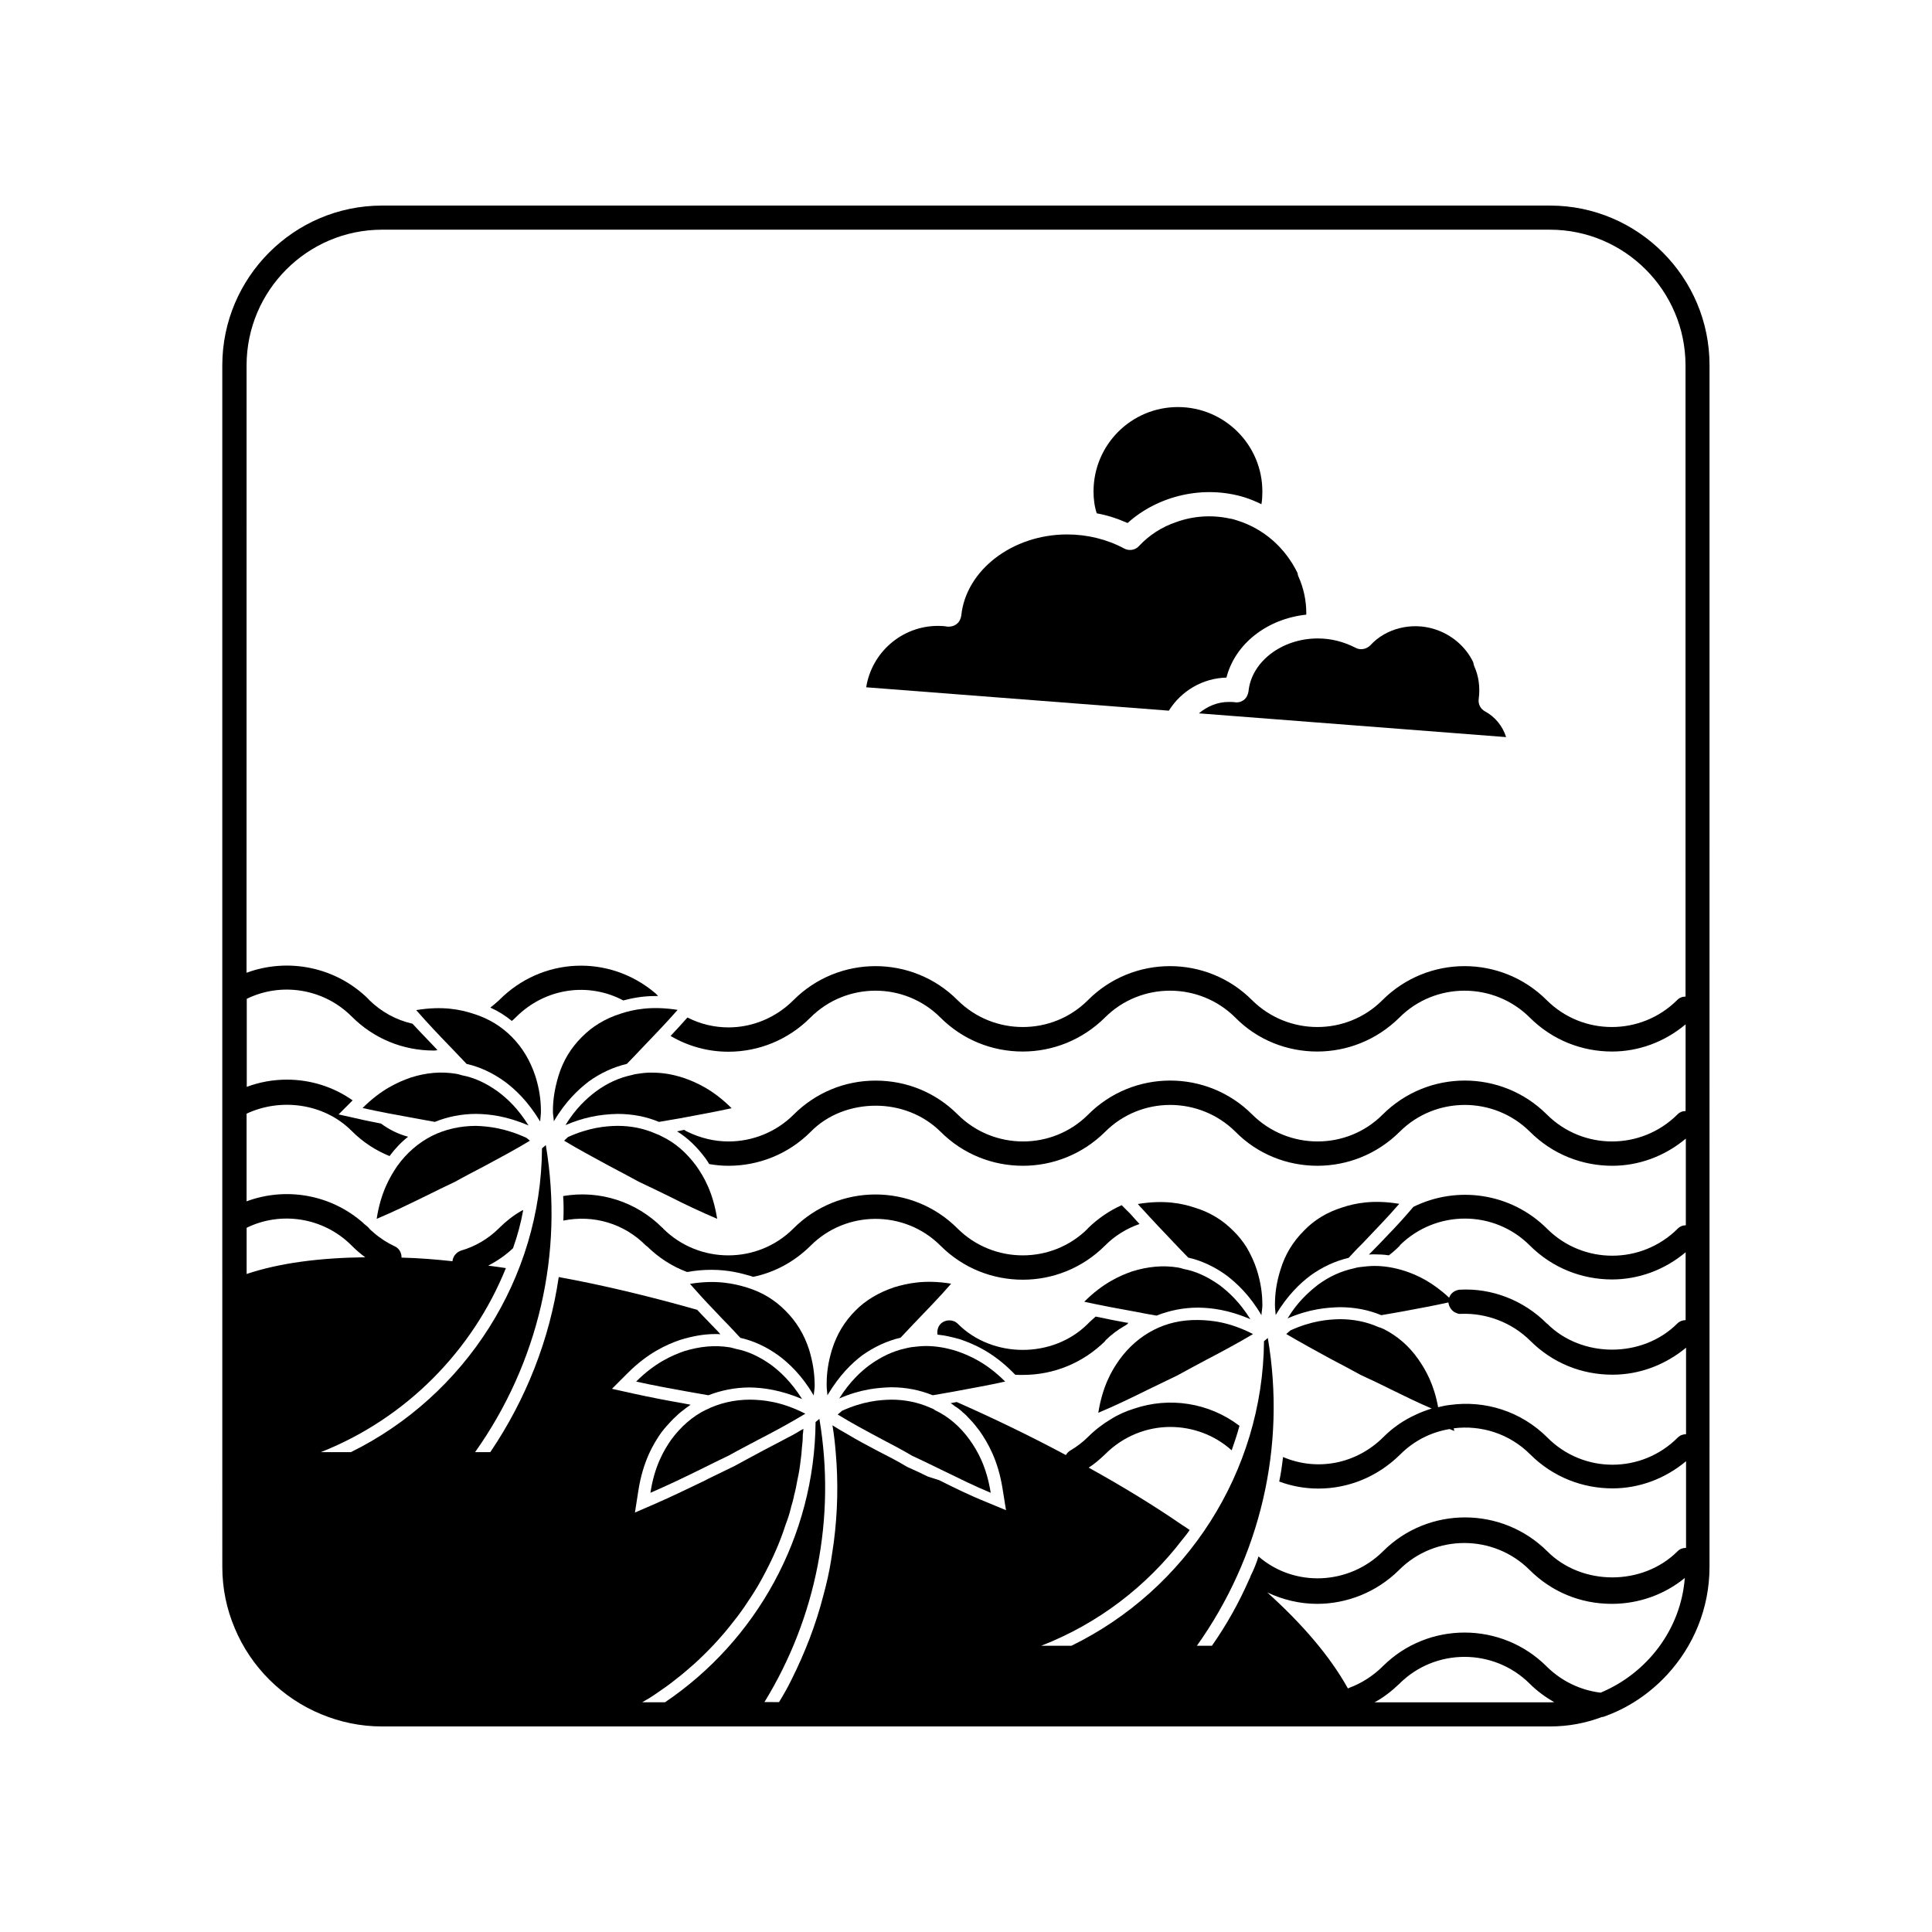 <?xml version="1.0" encoding="UTF-8"?>
<!-- Uploaded to: ICON Repo, www.iconrepo.com, Generator: ICON Repo Mixer Tools -->
<svg fill="#000000" width="800px" height="800px" version="1.1" viewBox="144 144 512 512" xmlns="http://www.w3.org/2000/svg">
 <g>
  <path d="m442.82 282.61c8.16-7.356 20.254-10.125 31.035-6.801 1.562 0.504 3.023 1.109 4.434 1.812 0.203-1.109 0.25-2.266 0.25-3.375 0-12.395-10.078-22.371-22.371-22.371-12.395 0-22.371 10.027-22.371 22.371 0 1.965 0.25 3.981 0.855 5.793 2.875 0.508 5.547 1.414 8.168 2.57z"/>
  <path d="m537.49 332.49c-1.16-0.656-1.812-1.914-1.613-3.273 0.402-3.074 0-6.098-1.211-8.715-0.051-0.25-0.203-0.656-0.25-1.008-1.914-4.031-5.691-7.356-10.277-8.766-6.047-1.914-12.898-0.203-16.977 4.281-1.008 1.008-2.57 1.359-3.828 0.707-3.223-1.664-6.602-2.519-10.078-2.519h-0.051c-9.473 0-17.582 6.144-18.34 14.055-0.152 0.906-0.555 1.715-1.258 2.266-0.707 0.504-1.613 0.754-2.519 0.555-0.504-0.051-0.957-0.051-1.461-0.051-2.973 0-5.691 1.16-7.91 3.023l81.414 6.297c-0.906-2.922-2.922-5.391-5.641-6.852z"/>
  <path d="m490.18 306.89v-0.453c0-3.273-0.707-6.602-2.066-9.621-0.152-0.301-0.203-0.656-0.25-0.957-3.324-6.801-9.02-11.738-15.922-13.906-0.707-0.25-1.41-0.453-2.168-0.555-4.684-1.008-9.621-0.656-14.055 0.957-3.777 1.258-7.203 3.477-9.875 6.348-1.008 1.109-2.621 1.359-3.93 0.656-4.484-2.418-9.723-3.727-15.113-3.727-14.508 0-26.852 9.473-28.062 21.562-0.152 0.906-0.555 1.664-1.211 2.168-0.707 0.555-1.562 0.754-2.418 0.707-0.855-0.152-1.613-0.203-2.519-0.203-9.621 0-17.582 7.055-19.043 16.273l80.207 6.195c3.273-5.238 8.969-8.613 15.266-8.766 2.269-8.922 10.73-15.57 21.16-16.68z"/>
  <path d="m317.88 444.48s0-0.051-0.051-0.051h-0.051c-3.074-1.359-6.5-2.066-10.125-2.066-3.223 0.051-7.559 0.453-13.148 2.973-0.301 0.301-0.707 0.656-1.008 0.957 3.828 2.316 7.91 4.484 11.789 6.602 2.672 1.41 5.34 2.82 8.012 4.281 2.672 1.258 5.492 2.621 8.262 3.981 4.031 2.066 8.262 4.031 12.496 5.844-1.109-6.902-3.375-10.984-5.594-14.105-2.519-3.375-5.492-6.047-9.117-7.758-0.457-0.254-0.961-0.504-1.465-0.656z"/>
  <path d="m312.99 428.57c-0.504 0.051-1.008 0.152-1.461 0.301-3.527 0.754-6.602 2.168-9.621 4.383-2.519 1.914-5.34 4.484-8.062 8.918 4.484-1.914 8.766-2.871 13.805-2.973 3.93 0 7.609 0.707 10.984 2.117 1.863-0.301 3.727-0.656 5.594-0.957 4.484-0.855 9.117-1.664 13.652-2.672-4.938-4.938-9.422-6.902-12.797-8.062-2.769-0.906-5.441-1.359-8.16-1.359-1.367-0.051-2.625 0.102-3.934 0.305z"/>
  <path d="m308.46 412.64c-4.031 1.258-7.508 3.375-10.277 6.195-2.871 2.871-4.938 6.195-6.195 10.328-0.957 3.223-1.461 6.144-1.461 9.32 0 0.906 0.203 1.812 0.25 2.672 3.125-5.34 6.551-8.465 9.219-10.531 3.223-2.316 6.551-3.828 10.125-4.684 1.211-1.258 2.367-2.418 3.527-3.68 3.324-3.477 6.75-7.004 9.926-10.629-6.953-1.109-11.789-0.102-15.113 1.008z"/>
  <path d="m279.69 418.84c-2.769-2.82-6.195-4.938-10.277-6.195-3.375-1.109-8.16-2.117-15.113-0.957 3.023 3.477 6.195 6.801 9.371 10.078 1.359 1.41 2.672 2.82 3.981 4.18 3.375 0.754 6.852 2.316 10.176 4.734 2.769 2.066 6.098 5.188 9.32 10.531 0.051-0.906 0.203-1.812 0.203-2.672 0-3.125-0.453-6.098-1.461-9.32-1.363-4.082-3.328-7.457-6.199-10.379z"/>
  <path d="m259.23 441.31c3.375-1.359 7.055-2.117 10.984-2.117 3.477 0.051 8.062 0.555 13.855 3.074-2.769-4.484-5.594-7.106-8.16-9.02-3.023-2.168-6.195-3.68-9.473-4.281-0.707-0.25-1.109-0.301-1.562-0.402-4.031-0.656-7.961-0.301-12.043 1.008-3.324 1.16-7.809 3.125-12.746 8.062 4.484 1.008 9.168 1.863 13.652 2.672 1.812 0.348 3.629 0.648 5.492 1.004z"/>
  <path d="m270.17 442.37c-4.231 0-8.211 0.906-11.738 2.672-3.527 1.812-6.602 4.434-9.117 7.91-1.965 2.871-4.434 7.106-5.492 14.055 4.434-1.863 8.867-4.031 13.098-6.098 2.57-1.258 5.188-2.57 7.758-3.777 2.418-1.359 4.988-2.672 7.559-4.031 4.031-2.168 8.211-4.383 12.191-6.801-0.301-0.25-0.555-0.504-0.906-0.754-5.594-2.57-10.078-3.074-13.352-3.176z"/>
  <path d="m390.48 517.04c-0.051 0-0.051 0-0.051-0.051h-0.051c-3.125-1.359-6.551-2.066-10.125-2.066-3.273 0.051-7.609 0.453-13.148 2.973-0.402 0.402-0.754 0.656-1.109 0.957 3.828 2.367 7.91 4.535 11.789 6.602 2.672 1.41 5.391 2.82 8.012 4.383 2.672 1.211 5.492 2.621 8.312 3.981 4.031 1.965 8.211 4.031 12.445 5.793-1.109-6.852-3.375-10.984-5.594-14.055-2.418-3.375-5.492-6.098-9.117-7.809-0.406-0.355-0.961-0.559-1.363-0.707z"/>
  <path d="m389.37 500.71c-1.258 0-2.57 0.152-3.828 0.301-0.504 0.051-0.957 0.203-1.461 0.301-3.527 0.754-6.602 2.266-9.621 4.434-2.316 1.715-5.238 4.383-8.062 8.867 5.793-2.519 10.379-2.871 13.805-2.973 3.93 0 7.609 0.754 10.984 2.117 1.863-0.301 3.727-0.656 5.492-0.957 4.535-0.855 9.168-1.664 13.703-2.672-4.938-4.938-9.422-6.902-12.797-8.062-2.824-0.902-5.543-1.355-8.215-1.355z"/>
  <path d="m372.49 503.18c3.273-2.316 6.602-3.828 10.176-4.684l3.375-3.578c3.324-3.477 6.801-7.004 10.027-10.73-7.055-1.16-11.738-0.051-15.113 0.957-4.031 1.359-7.508 3.375-10.277 6.195-2.871 2.871-4.938 6.297-6.195 10.328-0.957 3.125-1.41 6.047-1.41 9.117v0.402c0 0.855 0.152 1.664 0.203 2.57 3.219-5.391 6.543-8.562 9.215-10.578z"/>
  <path d="m352.19 491.39c-2.769-2.82-6.144-4.938-10.277-6.195-3.324-1.008-8.062-2.117-15.062-0.957 2.117 2.418 4.281 4.785 6.047 6.602l2.621 2.769c1.613 1.613 3.125 3.273 4.684 4.938 3.375 0.754 6.852 2.316 10.125 4.684 2.769 2.066 6.144 5.188 9.32 10.578 0.051-0.855 0.25-1.715 0.25-2.57v-0.402c-0.051-3.074-0.504-5.945-1.461-9.117-1.309-4.082-3.375-7.457-6.246-10.328z"/>
  <path d="m342.71 511.69c3.477 0.051 8.16 0.656 13.855 3.074-2.82-4.484-5.793-7.254-8.16-9.02-3.023-2.168-6.195-3.68-9.422-4.281-0.754-0.25-1.16-0.301-1.562-0.402-4.031-0.656-7.961-0.25-12.09 1.008-3.324 1.16-7.809 3.125-12.746 8.062 4.535 1.008 9.168 1.863 13.703 2.672 1.812 0.301 3.68 0.656 5.441 0.957 3.375-1.312 7.102-2.07 10.98-2.07z"/>
  <path d="m331.03 517.64c-3.527 1.715-6.602 4.434-9.168 7.91-1.965 2.82-4.434 7.055-5.492 14.055 4.434-1.914 8.867-4.031 13.148-6.144 2.57-1.258 5.141-2.57 7.707-3.777 2.418-1.359 4.988-2.672 7.508-4.031 4.231-2.168 8.516-4.484 12.695-7.004-6.297-3.223-11.133-3.68-14.66-3.727-4.231 0-8.211 0.957-11.738 2.719z"/>
  <path d="m491.29 482.02c3.223-2.316 6.551-3.828 10.125-4.684 1.16-1.258 2.316-2.519 3.527-3.68 3.273-3.477 6.75-7.004 9.875-10.629-7.004-1.16-11.738-0.152-15.113 0.957-4.031 1.258-7.508 3.375-10.176 6.195-2.871 2.871-4.938 6.195-6.195 10.328-1.008 3.223-1.461 6.144-1.461 9.32v0.051c0 0.855 0.152 1.812 0.203 2.621 3.117-5.293 6.543-8.465 9.215-10.48z"/>
  <path d="m455.12 473.35c1.258 1.359 2.519 2.621 3.777 3.93 3.375 0.754 6.852 2.316 10.176 4.734 2.672 2.066 6.098 5.188 9.219 10.531 0.051-0.906 0.25-1.812 0.25-2.621v-0.051c0-3.125-0.453-6.098-1.461-9.32-0.656-2.066-1.562-3.981-2.621-5.844-1.008-1.613-2.168-3.125-3.578-4.484-2.769-2.82-6.144-4.938-10.277-6.195-3.324-1.109-8.062-2.117-15.062-0.957 0.301 0.301 0.555 0.707 0.906 1.008 2.875 3.176 5.848 6.297 8.672 9.27z"/>
  <path d="m450.48 492.65c3.477-1.359 7.106-2.117 11.035-2.117 3.477 0.051 8.062 0.555 13.855 3.074-2.82-4.484-5.644-7.106-8.16-9.02-3.074-2.168-6.195-3.68-9.473-4.281-0.707-0.25-1.109-0.301-1.562-0.402-4.031-0.656-7.961-0.25-12.09 1.008-3.324 1.16-7.809 3.125-12.746 8.062 4.535 1.008 9.219 1.863 13.703 2.672 1.758 0.348 3.625 0.703 5.438 1.004z"/>
  <path d="m449.77 496.43c-3.527 1.812-6.602 4.434-9.117 7.91-2.066 2.871-4.484 7.106-5.594 14.055 4.484-1.863 8.918-4.031 13.199-6.144 2.57-1.211 5.141-2.519 7.707-3.727 2.418-1.359 4.988-2.672 7.559-4.082 4.18-2.168 8.465-4.484 12.543-6.902-6.297-3.223-11.082-3.68-14.66-3.727-4.18-0.051-8.109 0.805-11.637 2.617z"/>
  <path d="m309.16 409.12h0.051c2.117-0.555 4.938-1.16 8.414-1.16h0.754c-0.203-0.25-0.402-0.504-0.656-0.707-12.242-10.43-30.129-9.672-41.465 1.812-0.754 0.707-1.562 1.359-2.316 1.965 2.066 0.906 3.981 2.117 5.691 3.527 0.402-0.301 0.754-0.656 1.109-1.008 7.762-7.754 19.199-9.316 28.418-4.43z"/>
  <path d="m319.54 469.38c-6.902-6.902-16.625-10.078-26.301-8.414 0.152 2.168 0.152 4.281 0.051 6.5 7.961-1.613 16.07 0.754 21.867 6.602 0.152 0.152 0.203 0.152 0.301 0.203 3.125 3.074 6.75 5.391 10.578 6.801h0.25c2.168-0.402 4.281-0.555 6.297-0.555 4.484 0 7.809 0.906 10.277 1.613 0.25 0.051 0.504 0.203 0.754 0.25 5.594-1.16 10.832-3.93 15.215-8.262 9.473-9.473 24.938-9.473 34.41 0 6.047 6.047 13.906 9.02 21.816 9.02 7.91 0 15.719-3.023 21.715-8.969 2.621-2.672 5.844-4.637 9.219-5.793-0.656-0.707-1.359-1.461-1.965-2.168-0.051-0.051-0.25-0.301-0.504-0.555l-2.266-2.266c-3.273 1.461-6.348 3.578-8.969 6.144v0.051c-9.473 9.473-24.988 9.473-34.512 0-11.992-12.043-31.539-12.043-43.527 0-9.473 9.473-24.988 9.473-34.512 0 0.008-0.055-0.043-0.156-0.195-0.203z"/>
  <path d="m436.93 499.25c1.562-1.562 3.273-2.82 5.188-3.93 0.402-0.203 0.707-0.453 0.906-0.754l-0.504-0.051c-2.672-0.504-5.391-1.008-8.16-1.613-0.707 0.656-1.41 1.211-2.066 1.914-0.051 0-0.051 0.051-0.051 0.051-9.219 9.168-25.242 9.168-34.41-0.051-1.211-1.211-3.273-1.211-4.535 0-0.754 0.754-1.008 1.863-0.855 2.871 1.965 0.203 3.981 0.656 6.047 1.258 3.477 1.211 8.613 3.324 14.105 8.918l0.453 0.453c0.707 0.051 1.359 0.051 2.066 0.051 8.211 0 15.973-3.223 21.816-9.02-0.051 0.051-0.051-0.047 0-0.098z"/>
  <path d="m364.48 521.72c0.051 0 0.051 0.051 0.152 0.051v-0.051z"/>
  <path d="m554.77 198.48h-309.54c-23.328 0-42.32 19.043-42.32 42.371v233.06l0.004 85.297c0 5.793 1.16 11.234 3.273 16.223 4.281 10.328 12.645 18.641 22.973 22.871 4.988 2.066 10.379 3.223 16.07 3.223h309.49c4.938 0 9.422-0.855 13.855-2.519h0.25c6.551-2.266 12.293-6.144 16.93-11.133 7.004-7.559 11.285-17.582 11.285-28.668l0.004-318.36c0.051-23.324-18.945-42.367-42.27-42.367zm-345.41 283.14v-12.242c9.02-4.434 20.305-2.82 27.809 4.684l0.051 0.051c1.16 1.16 2.316 2.168 3.578 3.074-12.09 0.148-22.719 1.512-31.438 4.434zm345.41 113.51h-46.5c2.367-1.258 4.535-2.973 6.551-4.887 0-0.051 0.051-0.051 0.051-0.051 9.473-9.473 24.988-9.473 34.512 0 1.965 1.965 4.18 3.578 6.5 4.887-0.359 0.051-0.762 0.051-1.113 0.051zm13.449-2.57h-0.152c-5.188-0.656-10.176-2.973-14.156-6.902-11.992-11.992-31.438-11.992-43.379-0.152-0.051 0.051-0.152 0.051-0.152 0.152-2.57 2.519-5.594 4.434-8.715 5.594-0.203 0.051-0.25 0.152-0.453 0.203-4.734-8.516-12.043-17.027-21.363-25.441 4.18 1.965 8.664 3.023 13.199 3.023 7.809 0 15.719-3.023 21.715-8.969 0-0.051 0.051-0.051 0.051-0.051 9.473-9.473 24.988-9.473 34.512 0 5.844 5.844 13.504 9.02 21.816 9.02 7.106 0 13.906-2.418 19.348-6.852-1.059 13.699-10.023 25.234-22.27 30.375zm22.422-184.45c-0.805 0-1.613 0.301-2.215 0.957-9.574 9.473-24.988 9.473-34.512 0-12.043-12.043-31.539-12.043-43.578 0-9.473 9.473-24.938 9.473-34.512 0-11.992-12.043-31.539-12.043-43.527 0-9.473 9.473-24.988 9.473-34.512 0-11.992-12.043-31.539-12.043-43.527 0-4.734 4.734-10.984 7.203-17.18 7.203-3.727 0-7.457-0.855-10.883-2.621l-0.203 0.203c-1.41 1.613-2.82 3.125-4.281 4.684 4.785 2.82 10.078 4.18 15.316 4.18 7.961 0 15.77-3.074 21.715-9.02 0-0.051 0-0.051 0.051-0.051 4.734-4.734 10.984-7.106 17.23-7.106 6.195 0 12.445 2.367 17.18 7.106 6.047 6.047 13.906 9.02 21.816 9.02 7.91 0 15.77-3.023 21.816-9.02 9.473-9.473 24.988-9.473 34.512 0 5.945 6.047 13.855 9.02 21.715 9.02 7.91 0 15.77-3.023 21.816-9.02 9.473-9.473 24.988-9.473 34.512 0 6.047 6.047 13.906 9.02 21.816 9.02 6.953 0 13.855-2.469 19.496-7.203v22.973c-0.805 0-1.613 0.301-2.215 0.957-9.574 9.473-24.988 9.473-34.512 0-12.043-12.043-31.539-12.043-43.578 0-9.473 9.473-24.938 9.473-34.512 0-11.992-12.043-31.539-12.043-43.527 0-9.473 9.473-24.988 9.473-34.512 0-5.844-5.844-13.504-9.02-21.816-9.02-8.211 0-15.922 3.223-21.715 9.02-4.684 4.684-10.984 7.106-17.23 7.106-3.68 0-7.356-0.855-10.781-2.519-0.301-0.152-0.656-0.301-0.957-0.555h-0.051l-1.863 0.402c2.82 1.715 5.391 4.231 7.609 7.254 0.301 0.453 0.656 0.957 0.906 1.41 1.715 0.301 3.375 0.453 5.141 0.453 7.961 0 15.82-3.074 21.715-8.969 0 0 0-0.051 0.051-0.051 4.535-4.637 10.883-6.902 17.23-6.902 6.297 0 12.543 2.316 17.18 6.902 6.047 6.047 13.906 9.02 21.816 9.02 7.91 0 15.77-3.023 21.816-9.02 9.473-9.473 24.938-9.473 34.512 0 5.945 6.047 13.855 9.02 21.715 9.02 7.91 0 15.77-3.023 21.816-9.02 9.473-9.473 24.988-9.473 34.512 0 6.047 6.047 13.906 9.02 21.816 9.02 6.953 0 13.855-2.469 19.496-7.203v22.973c-0.805 0-1.613 0.301-2.215 0.957-9.574 9.473-24.988 9.473-34.512 0-9.621-9.621-23.93-11.539-35.469-5.844l-1.211 1.41c-2.418 2.82-5.09 5.594-7.707 8.312l-2.316 2.367-0.555 0.555c0.504-0.051 0.957-0.051 1.461-0.051 1.211 0 2.519 0.051 3.777 0.25 0.051 0.051 0.051 0.051 0.051 0 1.008-0.754 1.965-1.613 2.871-2.519 0.051-0.051 0.051-0.051 0.051-0.152 9.574-9.422 24.938-9.422 34.41 0.051 6.047 6.047 13.906 9.02 21.816 9.02 6.953 0 13.855-2.469 19.496-7.203v17.984c-0.805 0-1.613 0.301-2.215 0.906-9.219 9.219-25.34 9.219-34.512 0h-0.051c-6.098-6.144-14.609-9.473-23.125-8.969-0.152 0-0.25 0-0.301 0.051-1.16 0.203-2.117 1.008-2.469 2.066-4.383-4.082-8.312-5.945-11.637-7.055-2.82-0.906-5.492-1.359-8.16-1.359-1.258 0-2.57 0.152-3.828 0.301-0.555 0.051-1.008 0.152-1.461 0.301-3.527 0.754-6.648 2.168-9.672 4.383-2.418 1.914-5.34 4.434-8.062 8.918 5.793-2.519 10.379-2.871 13.805-2.973 3.981 0 7.609 0.707 11.035 2.117 1.863-0.301 3.68-0.656 5.492-0.957 4.031-0.754 8.211-1.512 12.293-2.418 0.152 1.258 0.957 2.418 2.168 2.82 0.402 0.203 0.754 0.25 1.211 0.203 6.648-0.25 13.402 2.266 18.289 7.106 5.844 5.844 13.504 9.02 21.816 9.02 7.203 0 14.008-2.621 19.496-7.152v22.922c-0.805 0-1.613 0.301-2.215 0.906-9.574 9.574-24.988 9.574-34.512 0-7.055-7.055-16.625-9.926-25.797-8.664-1.059 0.102-2.117 0.352-3.176 0.605-1.109-6.047-3.273-9.875-5.289-12.746-2.418-3.477-5.492-6.098-9.02-7.91-0.453-0.203-0.957-0.453-1.461-0.555 0 0 0-0.051-0.051-0.051h-0.051c-3.074-1.359-6.5-2.066-10.125-2.066-3.223 0.051-7.609 0.453-13.148 2.973-0.402 0.301-0.707 0.656-1.109 0.957 3.93 2.316 7.91 4.484 11.789 6.602 2.672 1.41 5.391 2.82 8.012 4.281 2.769 1.258 5.594 2.621 8.414 4.031 3.375 1.664 6.801 3.324 10.328 4.836-1.41 0.453-2.82 0.957-4.18 1.613-3.125 1.41-6.047 3.375-8.613 5.945-0.051 0-0.051 0.051-0.051 0.051-7.106 7.055-17.434 9.117-26.551 5.238-0.25 2.168-0.555 4.383-1.008 6.5 3.375 1.258 6.902 1.863 10.379 1.863 7.91 0 15.617-3.074 21.613-8.969 0-0.051 0.051-0.051 0.051-0.051 3.727-3.727 8.262-5.945 13.098-6.75l1.258 0.504-0.152-0.707c7.254-0.906 14.762 1.41 20.254 6.902 6.047 6.047 13.906 9.02 21.816 9.02 6.953 0 13.855-2.469 19.496-7.203v22.973c-0.855 0-1.613 0.25-2.266 0.906-9.219 9.219-25.34 9.219-34.512 0-11.992-11.941-31.488-11.992-43.48-0.051-0.051 0-0.051 0.051-0.051 0.051-9.02 8.969-23.477 9.621-33 1.359-0.555 1.812-1.258 3.527-2.117 5.238-0.051 0.301-0.25 0.656-0.402 0.957-2.672 6.098-5.945 11.941-9.824 17.48h-3.981c16.777-23.578 23.73-52.75 18.793-81.566l-1.008 0.855c-0.301 34.613-20.555 65.848-51.035 80.711h-8.012c15.062-5.844 27.91-15.719 37.434-28.164 0.707-0.855 1.359-1.664 1.914-2.519-0.707-0.504-1.41-0.957-2.117-1.41-7.609-5.238-15.922-10.277-24.637-15.113 1.562-1.008 3.023-2.266 4.383-3.578 4.785-4.785 11.035-7.203 17.23-7.203 5.844 0 11.688 2.066 16.273 6.195 0.754-2.117 1.461-4.281 2.066-6.5-8.16-6.195-18.641-7.707-27.961-4.535-2.117 0.656-4.18 1.562-6.098 2.769-2.117 1.258-4.18 2.82-6.047 4.684-1.41 1.41-3.023 2.621-4.637 3.578-0.555 0.301-0.957 0.754-1.258 1.258-9.219-4.938-18.895-9.621-28.918-14.055l-1.613 0.301c0.402 0.25 0.754 0.504 1.16 0.855 0.555 0.301 1.16 0.754 1.715 1.258 0.051 0.051 0.203 0.152 0.25 0.25 0.707 0.555 1.359 1.211 1.965 1.914 0.906 0.906 1.715 1.965 2.57 3.074 2.168 3.125 4.887 7.707 6.098 15.367l0.906 5.644-5.238-2.168c-4.281-1.715-8.465-3.777-12.496-5.793l-2.957-0.938c-1.863-0.906-3.727-1.812-5.492-2.57-2.769-1.664-5.34-2.973-7.91-4.281-2.57-1.359-5.34-2.82-8.012-4.434-1.258-0.707-2.57-1.461-3.828-2.266h-0.051c0.402 2.367 0.656 4.734 0.855 7.106 0.707 8.012 0.504 15.973-0.504 23.781-0.25 1.613-0.453 3.223-0.707 4.734-0.504 3.223-1.211 6.297-2.066 9.422-1.965 7.707-4.887 15.215-8.465 22.371-1.008 2.066-2.117 3.981-3.273 5.894l-3.875-0.004c13.703-22.32 18.992-48.82 14.559-75.066l-1.008 0.855c-0.25 30.328-15.719 57.938-39.902 74.262h-6.047c1.258-0.707 2.519-1.461 3.727-2.316 1.715-1.16 3.527-2.418 5.188-3.777 1.664-1.258 3.273-2.672 4.887-4.082 3.375-3.074 6.551-6.398 9.371-9.926 1.359-1.664 2.621-3.324 3.777-4.988 1.211-1.812 2.418-3.578 3.527-5.441 0.754-1.258 1.461-2.57 2.168-3.93 2.117-4.031 3.981-8.262 5.391-12.695 0.555-1.41 1.008-2.82 1.359-4.281 0.051-0.051 0.051-0.152 0.051-0.25 0.301-0.906 0.504-1.812 0.754-2.769v-0.152c0.402-1.461 0.707-2.973 0.957-4.434 0.402-1.715 0.656-3.477 0.855-5.238 0.152-1.008 0.25-2.066 0.301-3.023 0.152-1.211 0.25-2.367 0.25-3.578 0.051-0.504 0.152-1.008 0.152-1.562h-0.051c-0.203 0.152-0.453 0.25-0.707 0.402-1.359 0.855-2.769 1.613-4.281 2.367-0.906 0.504-1.812 0.957-2.769 1.461-0.957 0.504-1.914 1.008-2.973 1.562 0 0-5.844 3.125-7.457 4.031-2.367 1.16-4.637 2.266-6.852 3.324l-0.957 0.504c-4.383 2.117-8.766 4.231-13.25 6.195l-5.34 2.316 0.906-5.793c1.211-7.809 4.031-12.496 6.047-15.367 0.555-0.754 1.16-1.461 1.812-2.168 0.656-0.707 1.211-1.359 1.914-1.965 0.656-0.656 1.258-1.211 1.965-1.715 0.707-0.555 1.41-1.109 2.117-1.562l-2.055-0.398c-4.383-0.754-8.766-1.613-13.148-2.57l-5.644-1.258 4.082-4.082c5.441-5.492 10.578-7.707 13.957-8.867 3.273-1.008 6.297-1.562 9.32-1.562 0.453 0 0.906 0 1.359 0.051-0.504-0.656-1.109-1.211-1.664-1.812l-2.672-2.769c-0.555-0.555-1.16-1.211-1.812-1.914h-0.051c-12.445-3.527-24.738-6.5-36.625-8.664-2.418 16.523-8.664 32.395-18.137 46.402h-4.031c16.727-23.578 23.578-52.648 18.742-81.367l-1.008 0.855c-0.25 34.512-20.402 65.598-50.633 80.508h-7.961c22.57-8.918 40.203-26.902 49.02-48.77-1.613-0.25-3.125-0.453-4.684-0.656 2.367-1.211 4.637-2.769 6.602-4.637v-0.051c1.16-3.273 2.066-6.602 2.672-10.027-0.203 0.051-0.402 0.152-0.555 0.25-2.117 1.211-4.082 2.769-5.844 4.535-2.82 2.82-6.348 4.887-10.078 5.945-1.258 0.453-2.168 1.562-2.266 2.82-4.637-0.504-9.168-0.855-13.504-0.957 0.051-1.258-0.656-2.519-1.863-3.023-1.914-0.906-3.828-2.117-5.492-3.578-0.453-0.402-0.906-0.754-1.258-1.16v-0.051c-0.453-0.453-0.957-0.906-1.41-1.211v-0.051c-8.715-7.758-20.707-9.672-31.035-5.844v-23.227c9.02-4.231 20.504-2.769 27.809 4.535 0.051 0 0.051 0.051 0.051 0.051 2.973 2.973 6.398 5.188 10.027 6.648 1.461-1.965 3.074-3.68 4.887-5.09l-0.051-0.051c-2.57-0.707-4.938-1.863-7.106-3.477-1.863-0.402-3.727-0.707-5.594-1.16l-5.644-1.258 3.727-3.727c-5.09-3.578-11.133-5.492-17.434-5.492-3.68 0-7.254 0.656-10.629 1.914v-23.328c9.02-4.434 20.305-2.82 27.809 4.684l0.051 0.051c5.793 5.793 13.504 8.969 21.664 8.969h0.25c0.25 0 0.504-0.051 0.754-0.152-2.168-2.316-4.383-4.535-6.551-6.902l-0.051-0.051c-4.383-1.008-8.262-3.125-11.539-6.348v-0.051c-8.766-8.766-21.562-11.133-32.445-7.106l0.012-160.95c0-19.801 16.07-35.973 35.922-35.973h309.49c19.801 0 35.922 16.172 35.922 35.973l0.004 167.27z"/>
 </g>
</svg>